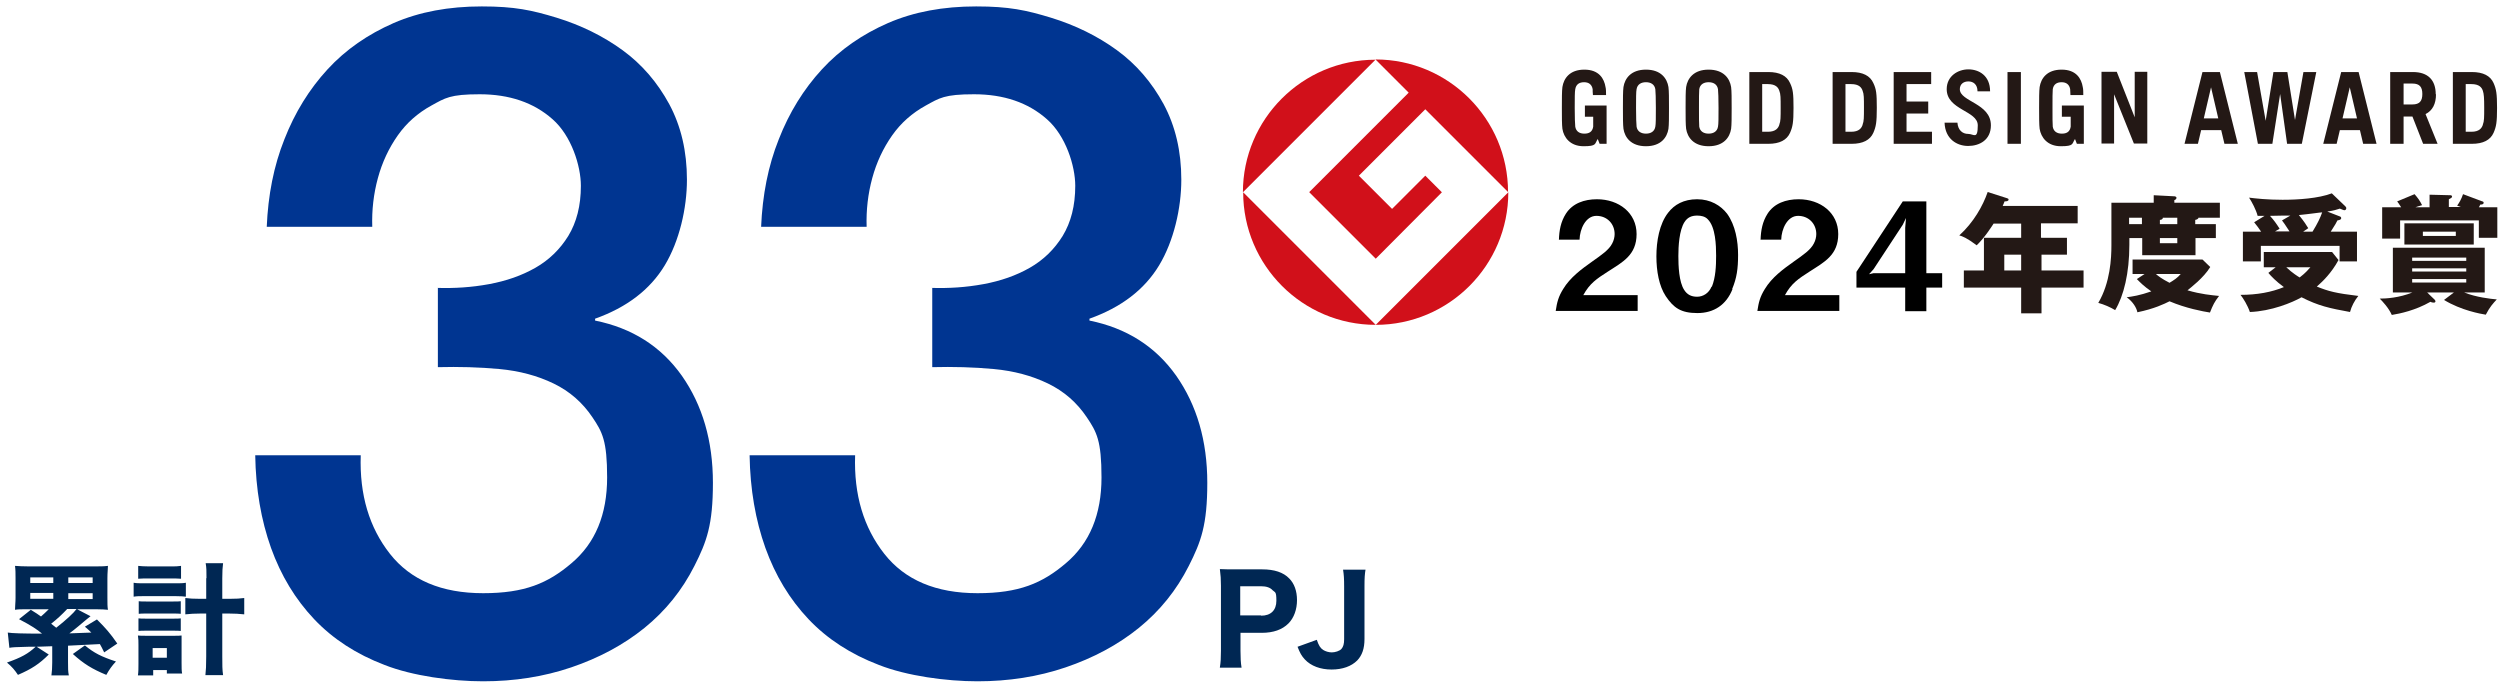 <?xml version="1.0" encoding="UTF-8"?>
<svg xmlns="http://www.w3.org/2000/svg" version="1.1" viewBox="0 0 933.5 255.5">
  <defs>
    <style>
      .cls-1 {
        fill: #003591;
      }

      .cls-2 {
        fill: #231815;
      }

      .cls-3 {
        fill: #d1101a;
      }

      .cls-4 {
        fill: #002753;
      }
    </style>
  </defs>
  <!-- Generator: Adobe Illustrator 28.7.1, SVG Export Plug-In . SVG Version: 1.2.0 Build 142)  -->
  <g>
    <g id="_レイヤー_2" data-name="レイヤー_2">
      <g>
        <path class="cls-3" d="M464.1,71.8l49.5-49.5c-27.3,0-49.5,22.2-49.5,49.5"/>
        <path class="cls-3" d="M513.7,121.3l-49.5-49.5c0,27.3,22.2,49.5,49.5,49.5"/>
        <path class="cls-3" d="M488.9,71.8l24.8,24.8,24.7-24.8-6.2-6.2-12.4,12.4-12.4-12.4,24.8-24.8,30.9,30.9c0-27.3-22.2-49.5-49.5-49.5l12.4,12.4-37.1,37.1Z"/>
        <path class="cls-3" d="M513.7,121.3c27.3,0,49.5-22.2,49.5-49.5l-49.5,49.5Z"/>
        <path class="cls-2" d="M731.8,33.3c0-1.9,1.4-2.9,3.2-2.9s3.4,1.1,3.4,3.7h4.7c0-5.9-4.2-8.2-8.1-8.2s-8.1,2.5-8.1,7.4c0,7.8,11.6,8,11.6,13.5s-1.5,3.2-3.6,3.2-3.8-1.4-4-4.2h-4.8c.2,6.1,4.6,8.7,8.8,8.7s8.5-2.2,8.5-7.7c0-8.3-11.6-8.8-11.6-13.5M857,45.1l-2.9-18.2h-5.2l-2.9,18.2-3.2-18.2h-4.8l5.1,26.8h5.4l2.9-18.6,2.6,18.6h5.5l5.4-26.8h-4.8l-3.2,18.2ZM927.1,46.6c-.4,1.2-1.3,2.6-4.3,2.6h-2.1v-17.8h2.1c3,0,3.9,1.3,4.3,2.5.4,1.2.5,2.7.5,6.3s0,5.1-.5,6.3M923,26.9h-7.1v26.8h7.1c4.2,0,6.9-1.4,8.1-4.1,1-2.3,1.3-3.9,1.3-9.3s-.3-7-1.3-9.3c-1.2-2.7-3.9-4.1-8.1-4.1M695.5,46.6c-.4,1.2-1.3,2.6-4.3,2.6h-2.1v-17.8h2.1c3,0,3.9,1.3,4.3,2.5.5,1.2.5,2.7.5,6.3s0,5.1-.5,6.3M691.4,26.9h-7.1v26.8h7.1c4.2,0,6.9-1.4,8.1-4.1,1-2.3,1.3-3.9,1.3-9.3s-.2-7-1.3-9.3c-1.2-2.7-3.9-4.1-8.1-4.1M664.4,46.6c-.4,1.2-1.3,2.6-4.3,2.6h-2.1v-17.8h2.1c3,0,3.9,1.3,4.3,2.5.5,1.2.5,2.7.5,6.3s0,5.1-.5,6.3M660.3,26.9h-7.1v26.8h7.1c4.2,0,6.9-1.4,8.1-4.1,1-2.3,1.3-3.9,1.3-9.3s-.2-7-1.3-9.3c-1.2-2.7-3.9-4.1-8.1-4.1M797.1,43.8l-6.7-17h-5.7v26.8h4.7v-18.4l7.4,18.4h5v-26.8h-4.7v17ZM900.8,39h-3.3v-7.8h3.3c2.7,0,3.7,1.3,3.7,3.9s-1,3.9-3.7,3.9M909.5,35.2c0-5.3-2.9-8.3-8.5-8.3h-4.8s-3.7,0-3.7,0v26.8h5v-10.2h3.3l4,10.2h5.4l-4.5-11.1c2.6-1.3,3.9-3.8,3.9-7.4M874.7,44.2l2.7-11.6,2.7,11.6h-5.4ZM874.2,26.9l-6.7,26.8h5l1.2-5.1h7.5l1.2,5.1h5l-6.7-26.8h-6.4ZM822.9,44.2l2.7-11.6,2.7,11.6h-5.4ZM822.4,26.9l-6.7,26.8h5l1.2-5.1h7.5l1.2,5.1h5l-6.7-26.8h-6.4ZM641.5,47.3c-.3,1.8-1.7,2.6-3.5,2.6s-3.2-.8-3.5-2.6c-.1-.9-.1-3.5-.1-7s0-6.1.1-7c.3-1.8,1.7-2.6,3.5-2.6s3.2.8,3.5,2.6c.1.9.2,3.5.2,7s0,6.1-.2,7M646.4,32.5c-.5-3.2-2.8-6.5-8.4-6.5s-7.9,3.3-8.4,6.5c-.2,1.5-.2,4.4-.2,7.8s0,6.2.2,7.8c.5,3.2,2.8,6.5,8.4,6.5s7.9-3.3,8.4-6.5c.2-1.5.2-4.4.2-7.8s0-6.3-.2-7.8M618.1,47.3c-.3,1.8-1.7,2.6-3.5,2.6s-3.2-.8-3.5-2.6c-.1-.9-.2-3.5-.2-7s0-6.1.2-7c.3-1.8,1.7-2.6,3.5-2.6s3.2.8,3.5,2.6c.1.9.2,3.5.2,7s0,6.1-.2,7M623,32.5c-.5-3.2-2.8-6.5-8.4-6.5s-7.9,3.3-8.4,6.5c-.2,1.5-.2,4.4-.2,7.8s0,6.3.2,7.8c.5,3.2,2.8,6.5,8.4,6.5s7.9-3.3,8.4-6.5c.2-1.5.2-4.4.2-7.8s0-6.3-.2-7.8M749.6,53.7h5v-26.8h-5v26.8ZM711.9,42.4h8.1v-4.5h-8.1v-6.5h9.2v-4.5h-14v26.8h14.3v-4.5h-9.5v-6.7ZM591.5,43.6h3.4c0,1.8,0,3.1,0,3.7-.3,1.9-1.5,2.6-3.3,2.6s-3.1-.8-3.4-2.6c-.1-.9-.2-3.5-.2-7s0-6.1.2-7c.3-1.8,1.5-2.6,3.3-2.6s2.9.9,3.2,2.6c0,.4,0,1.4.1,2.2h4.9c0-1,0-2.3-.2-3-.5-3.1-2.4-6.5-7.9-6.5s-7.7,3.3-8.2,6.5c-.2,1.5-.2,4.4-.2,7.8s0,6.3.2,7.8c.5,3.2,2.9,6.5,7.9,6.5s4.1-.9,5.3-2.7l.7,1.8h2.6v-14.3h-8.1v4.2ZM769.8,43.6h3.4c0,1.8,0,3.1,0,3.7-.3,1.9-1.5,2.6-3.3,2.6s-3.1-.8-3.4-2.6c-.1-.9-.1-3.5-.1-7s0-6.1.1-7c.3-1.8,1.5-2.6,3.3-2.6s2.9.9,3.2,2.6c0,.4.1,1.4.1,2.2h4.8c0-1,0-2.3-.2-3-.5-3.1-2.4-6.5-7.9-6.5s-7.7,3.3-8.2,6.5c-.2,1.5-.2,4.4-.2,7.8s0,6.3.2,7.8c.5,3.2,2.9,6.5,7.9,6.5s4.1-.9,5.3-2.7l.7,1.8h2.6v-10.1h0v-4.2h-8.2v4.2Z"/>
        <path class="cls-2" d="M754.7,95.1h-6.3v5.9h6.3v-5.9ZM762.3,88.8h9.5v6.3h-9.5v5.9h15.7v6.4h-15.7v9.6h-7.6v-9.6h-21.4v-6.4h7.5v-12.2h13.9v-5.3h-10.3c-.2.3-3.1,5-6.3,8.1-3.7-2.8-5.4-3.4-6.5-3.7,5.3-4.8,8.8-11,10.6-16.2l7.2,2.3c.3.1.6.2.6.5,0,.6-.7.7-1.5.7-.2.6-.5,1.2-.7,1.7h28v6.5h-13.7v5.3Z"/>
        <path class="cls-2" d="M806.5,90.8h6.5v-1.9h-6.5v1.9ZM813,83.7v-2.4h-5.4c0,.7-.8.8-1.1.8v1.6h6.5ZM805,102.3c.9.8,2.2,1.8,5.1,3.3,1.8-1.1,2.9-1.8,4.2-3.3h-9.3ZM799.8,81.3h-4.8v2.4h4.8v-2.4ZM801,102.3h-4.7v-5.4h26.1l2.9,2.8c-2.4,4-7.4,7.8-8.5,8.7,5.1,1.5,9,1.8,11.8,2.1-1.7,2.2-2.3,3.4-3.4,6.2-2.6-.4-9-1.6-15.1-4.2-2,1-5.7,2.8-12,4.1-.3-1.6-1.6-3.9-4-5.6,2.2-.3,4.9-.7,9.2-2.2-2.9-2-4.2-3.4-5.4-4.6l2.9-1.9ZM827.4,83.7v5.2h-7.6v6.4h-19.9v-6.4h-4.8v2.5c0,10.6-2.1,19.1-5.3,24.4-1.8-1.1-4.1-2.1-6.3-2.7,4.5-7.6,4.9-16.8,4.9-21.4v-16h15.8v-2.8l7.7.4c.2,0,.8.1.8.6s-.6.8-.8.8v1h17v5.6h-8c0,.5-.9.8-1.2.8v1.6h7.6Z"/>
        <path class="cls-2" d="M863.5,86.5c1.9-3.1,2.9-5.2,3.6-7.2-.7,0-4.5.6-8.7,1,1.9,2.3,2.9,3.9,3.5,4.9-1.3.9-1.5,1-1.9,1.3h3.5ZM853.7,99.8c2.2,2.1,4.6,3.6,5,3.8,2.2-1.7,3.1-2.8,4-3.8h-9ZM855.3,80.5c-2.7,0-3.5,0-7.7.1,1.4,1.5,2.4,2.9,3.6,4.8-.2.1-1.4.9-1.7,1h5.4c-1.8-2.8-2-3-2.8-4.1l3.3-1.9ZM873.8,80.9c.2,0,.4.2.4.6,0,.5-.7.7-1.4.8-.4.9-.8,1.5-2.5,4.2h9.8v11.1h-6.5v-5.8h-29.4v5.8h-6.7v-11.1h6.8c-.8-1.2-1.7-2.4-2.6-3.5l3.9-2.4c-1.8,0-2,0-2.6,0-.6-2.3-2.1-5.1-3.2-6.8,2.4.3,6.7.8,12.5.8s13.4-.5,18.4-2.4l5.1,4.9c.2.2.3.4.3.6,0,.5-.3.8-.7.8s-1.1-.4-1.7-.6c-1.3.4-2,.7-4.7,1.1l4.9,1.9ZM849.7,99.8h-4.4v-5.7h25.5l2.4,3c-2.6,4.8-5.9,8-8.1,9.9,4.4,1.8,7.2,2.5,15.5,3.5-1.4,1.7-2.6,4-3.1,6-7.7-1.4-11.8-2.3-18.1-5.5-3.5,2-11.3,5.2-19.3,5.5-.8-2.4-2.5-5.2-3.5-6.4,6.2,0,11.6-1,16.2-2.9-3-2.2-4.7-4-5.8-5.3l2.6-2Z"/>
        <path class="cls-2" d="M904.7,88.1h12.3v-1.6h-12.3v1.6ZM900.7,105.5h20.2v-1.3h-20.2v1.3ZM900.7,101.4h20.2v-1.2h-20.2v1.2ZM920.9,96.2h-20.2v1.2h20.2v-1.2ZM923.7,91.3h-25.9v-7.9h25.9v7.9ZM907.2,77.3v-4.6l7.8.2c.2,0,.6.1.6.5s-.4.6-1.2,1v2.9h4.5c-.3-.1-.7-.3-1.4-.5.9-1.3,1.6-2.5,2.2-4.3l7.2,2.7c.2,0,.5.2.5.5,0,.7-1,.7-1.3.7-.1.4-.2.5-.5,1h6.9v11.4h-6.9v-6.5h-29.4v6.8h-6.7v-11.7h7.1c-.8-1.2-1-1.6-1.5-2.2l6.5-2.7c1.2,1.4,1.9,2.3,2.8,4.1-1.4.4-1.9.6-2.5.8h5.4ZM916.3,109.2h-10l2.9,2.8c0,0,.2.3.2.5,0,.4-.3.5-.7.5s-.8-.1-1.2-.3c-5.6,3.2-11.3,4.4-14.4,4.9-1.2-2.7-3.5-5.1-4.5-6.1,2.4,0,7.3-.3,12.2-2.3h-7.3v-16.7h34.3v16.7h-7.7c4.5,1.8,9.9,2.4,12.2,2.6-1.4,1.5-2.6,2.8-4.1,5.7-1.9-.3-9.2-1.6-15.6-5.5l3.7-2.8Z"/>
        <g>
          <path d="M582.1,89.6c.1-3.6.7-6.8,2.6-9.8,2.5-3.9,6.9-5.4,11.6-5.4,8.2,0,14.8,5.1,14.8,13s-5.3,10.5-10.7,14c-4.2,2.7-6.8,4.4-9.2,8.8h20.3v5.9h-30.6c.5-3.3,1-5.3,2.8-8.2,2.6-4.3,6.8-7.4,10.9-10.3,3.4-2.4,6.2-4.3,7.4-6.7.6-1.1.9-2.4.9-3.5,0-3.8-2.8-6.8-6.8-6.8s-6.2,4.9-6.3,8.9h-7.6Z"/>
          <path d="M646.9,108c-2.3,5.8-6.9,8.9-13.1,8.9s-8.9-2-11.8-6.3c-2.5-3.8-3.5-9.3-3.5-14.9s1.1-12.1,4.4-16.3c2.3-3,5.8-5,10.8-5s8.8,2.3,11.2,5.4c3.1,4.3,4.1,10.2,4.1,15.4s-.5,8.6-2.2,12.7ZM639.2,107.1c1.4-3.5,1.6-7.7,1.6-11.6s-.2-10.7-3.1-13.6c-1-1.1-2.5-1.4-4-1.4-2.1,0-3.6.7-4.7,2.4-2,3.1-2.3,9.1-2.3,12.7s.2,9.7,2.2,12.7c1.1,1.7,2.6,2.5,4.8,2.5s4.4-1.3,5.4-3.8Z"/>
          <path d="M657.4,89.6c.1-3.6.7-6.8,2.6-9.8,2.5-3.9,6.9-5.4,11.6-5.4,8.2,0,14.8,5.1,14.8,13s-5.3,10.5-10.7,14c-4.2,2.7-6.8,4.4-9.2,8.8h20.3v5.9h-30.6c.5-3.3,1-5.3,2.8-8.2,2.6-4.3,6.8-7.4,10.9-10.3,3.4-2.4,6.2-4.3,7.4-6.7.6-1.1.9-2.4.9-3.5,0-3.8-2.8-6.8-6.8-6.8s-6.2,4.9-6.3,8.9h-7.6Z"/>
          <path d="M719.3,75.2v26.8h5.9v5.4h-5.9v8.8h-7.9v-8.8h-18.2v-5.9l17.3-26.3h8.9ZM699.6,100.5l-1.7,1.9,1.7-.4h11.8v-16.9l.3-3.7-1.2,2.5-10.9,16.6Z"/>
        </g>
      </g>
    </g>
    <g id="_レイヤー_1" data-name="レイヤー_1">
      <path class="cls-1" d="M163.2,107.5c6.5.2,12.9-.2,19.4-1.4,6.5-1.2,12.2-3.2,17.3-6.1s9.2-6.9,12.3-11.9c3.1-5.1,4.7-11.3,4.7-18.7s-3.5-18.7-10.6-24.9c-7-6.2-16.1-9.3-27.2-9.3s-12.9,1.4-18,4.2-9.3,6.5-12.6,11.2-5.8,10-7.4,15.9c-1.6,5.9-2.3,11.9-2.1,18.2h-39.4c.5-11.8,2.6-22.7,6.6-32.7,3.9-10,9.3-18.7,16.1-26.1s15.1-13.1,24.7-17.3c9.7-4.2,20.6-6.2,32.9-6.2s18.7,1.4,27.9,4.2c9.1,2.8,17.3,6.8,24.6,12.1,7.3,5.3,13.1,12.1,17.5,20.2,4.4,8.2,6.6,17.6,6.6,28.2s-2.8,22.9-8.3,32-14.2,15.7-26,19.9v.7c13.8,2.8,24.6,9.6,32.4,20.6,7.7,11,11.6,24.3,11.6,40s-2.3,21.9-6.9,31-10.8,16.8-18.7,23.2c-7.8,6.3-17,11.2-27.3,14.7s-21.3,5.2-32.9,5.2-26.4-2-36.8-6.1c-10.5-4-19.3-9.7-26.3-17.1-7-7.4-12.4-16.3-16.1-26.6-3.7-10.4-5.7-21.9-5.9-34.6h39.4c-.5,14.8,3.2,27,10.9,36.8s19.3,14.7,34.8,14.7,24.2-3.7,33-11.2c8.9-7.5,13.3-18.2,13.3-32s-1.8-17-5.5-22.5-8.5-9.7-14.5-12.6c-6-2.9-12.7-4.7-20.2-5.4s-15.2-.9-23-.7v-29.6h-.3Z"/>
      <path class="cls-1" d="M347.8,107.5c6.5.2,12.9-.2,19.4-1.4,6.5-1.2,12.2-3.2,17.3-6.1s9.2-6.9,12.3-11.9c3.1-5.1,4.7-11.3,4.7-18.7s-3.5-18.7-10.6-24.9c-7-6.2-16.1-9.3-27.2-9.3s-12.9,1.4-18,4.2-9.3,6.5-12.6,11.2-5.8,10-7.4,15.9c-1.6,5.9-2.3,11.9-2.1,18.2h-39.4c.5-11.8,2.6-22.7,6.6-32.7,3.9-10,9.3-18.7,16.1-26.1s15.1-13.1,24.7-17.3c9.7-4.2,20.6-6.2,32.9-6.2s18.7,1.4,27.9,4.2c9.1,2.8,17.3,6.8,24.6,12.1,7.3,5.3,13.1,12.1,17.5,20.2,4.4,8.2,6.6,17.6,6.6,28.2s-2.8,22.9-8.3,32-14.2,15.7-26,19.9v.7c13.8,2.8,24.6,9.6,32.4,20.6,7.7,11,11.6,24.3,11.6,40s-2.3,21.9-6.9,31-10.8,16.8-18.7,23.2c-7.8,6.3-17,11.2-27.3,14.7s-21.3,5.2-32.9,5.2-26.4-2-36.8-6.1c-10.5-4-19.3-9.7-26.3-17.1-7-7.4-12.4-16.3-16.1-26.6-3.7-10.4-5.7-21.9-5.9-34.6h39.4c-.5,14.8,3.2,27,10.9,36.8s19.3,14.7,34.8,14.7,24.2-3.7,33-11.2c8.9-7.5,13.3-18.2,13.3-32s-1.8-17-5.5-22.5-8.5-9.7-14.5-12.6c-6-2.9-12.7-4.7-20.2-5.4s-15.2-.9-23-.7v-29.6h-.3Z"/>
      <path class="cls-4" d="M33.8,230.1c-.4.3-1.9,1.5-4.6,3.8-1.2,1-2.2,1.8-3.3,2.6q3.6-.1,8.2-.3c-.6-.6-1-1-2.4-2.2l4.5-2.7c3.3,3.3,4.9,5.1,7.6,9l-4.9,3.3c-.8-1.6-1-2.1-1.6-3.1q-5.6.3-11.9.6v6.2c0,2.2,0,3.4.3,4.9h-6.5c.2-1.6.3-2.8.3-4.9v-6l-5.8.2,4.5,2.9c-3.5,3.5-6.4,5.4-11.5,7.6-1.2-1.8-2.2-3-4.1-4.6,5.4-1.9,7.9-3.3,10.7-5.9h-2.7c-4.7.1-6.2.2-7.1.4l-.6-5.7q2.2.4,12.8.4c-1.9-1.6-4-3-8.6-5.4l4.4-3.5c1.9,1.2,2.6,1.6,3.8,2.5,1-.9,1.5-1.3,2.9-2.7h-8.3c-2.1,0-3.1,0-4.3.2,0-1.5.2-2.7.2-4.5v-7.3c0-1.9,0-3.1-.2-4.6,1.5.1,3,.2,5.1.2h24.5c2.1,0,3.6,0,5.1-.2,0,1.2-.2,2.4-.2,4.6v7.3c0,2.1,0,3.3.2,4.5-1.2-.1-2.3-.2-4.4-.2h-7.1l5,2.6h0ZM11.3,217.7h8.6v-2.1h-8.6v2.1ZM11.3,223.6h8.6v-2.2h-8.6v2.2ZM25,227.5c-1.8,1.9-3.6,3.6-5.9,5.4,1.1.9,1.3,1,1.9,1.5,3.8-3,6.4-5.4,7.6-7h-3.6ZM25.5,215.6v2.1h9.1v-2.1s-9.1,0-9.1,0ZM25.5,221.5v2.2h9.1v-2.2s-9.1,0-9.1,0ZM31.7,241c3.4,2.8,6.1,4.2,11.6,6-1.5,1.6-2.5,3-3.6,5-5.3-2.2-8.4-4.1-12.5-7.8,0,0,4.5-3.2,4.5-3.2ZM49.9,217.6c1.1.2,2.1.2,3.8.2h11.9c1.8,0,2.7,0,3.8-.2v5.2c-1-.1-1.8-.2-3.8-.2h-12c-1.5,0-2.5,0-3.7.2,0,0,0-5.2,0-5.2ZM57.2,252.2h-5.7c.2-1.3.2-2.6.2-4.3v-7.1c0-1.4,0-2.2-.2-3.5.9.1,1.4.1,3.2.1h10.3c1.4,0,2,0,2.8-.1,0,1,0,2,0,3.4v6.8c0,1.8,0,3,.2,4h-5.7v-1.3h-5.1v2h0ZM51.6,211.3c1.2.1,2.1.2,4,.2h8c1.9,0,2.7,0,4-.2v4.8c-1.2-.1-2.2-.1-4-.1h-8c-1.7,0-2.9,0-4,.1,0,0,0-4.8,0-4.8ZM51.7,224.5c1,.1,1.4.1,2.8.1h10.3c1.6,0,1.8,0,2.7-.1v4.7c-.9-.1-1.3-.1-2.7-.1h-10.2c-1.4,0-1.9,0-2.8.1v-4.7h0ZM51.7,230.9c.8.1,1.4.1,2.8.1h10.3c1.5,0,1.8,0,2.7-.1v4.7c-.8-.1-1.4-.1-2.8-.1h-10.2c-1.4,0-1.8,0-2.8.1v-4.7ZM57,245.6h5.3v-3.6h-5.3v3.6ZM77.1,215.9c0-2.7,0-3.9-.3-5.6h6.5c-.2,1.6-.3,2.9-.3,5.6v7.7h2.7c2.5,0,4-.1,5.5-.3v6.1c-1.9-.2-3.5-.3-5.6-.3h-2.6v16c0,3.2,0,5,.3,7h-6.6c.2-1.7.3-3.6.3-7v-16h-2.2c-1.9,0-4,.1-5.6.3v-6.1c1.4.2,3.1.3,5.5.3h2.3v-7.7h0ZM455.5,249.2c.3-1.8.4-3.6.4-6.2v-24.3c0-2.3-.1-4-.4-6.2,2,.1,3.5.1,6.2.1h9.6c4.5,0,7.9,1.1,10.1,3.4,1.9,1.9,2.9,4.7,2.9,8.1s-1.1,6.6-3.2,8.7c-2.3,2.3-5.6,3.5-10,3.5h-7.9v6.7c0,2.6.1,4.5.4,6.3h-8.1ZM470.9,229.9c3.6,0,5.7-2,5.7-5.6s-.5-3-1.4-3.9c-.9-1-2.3-1.5-4.4-1.5h-7.7v10.9h7.8ZM509.9,212.6c-.3,1.8-.4,3.2-.4,6.2v19.8c0,3.6-.9,6.1-2.7,8-2.2,2.2-5.5,3.4-9.6,3.4s-7.7-1.3-10-3.8c-1.2-1.3-1.8-2.4-2.7-4.7l7.2-2.6c.7,2.1,1.3,3.1,2.4,3.8.8.5,2,.9,3.2.9s2.9-.5,3.6-1.3,1-1.9,1-3.6v-19.7c0-3-.1-4.4-.4-6.3h8.4Z"/>
    </g>
  </g>
</svg>